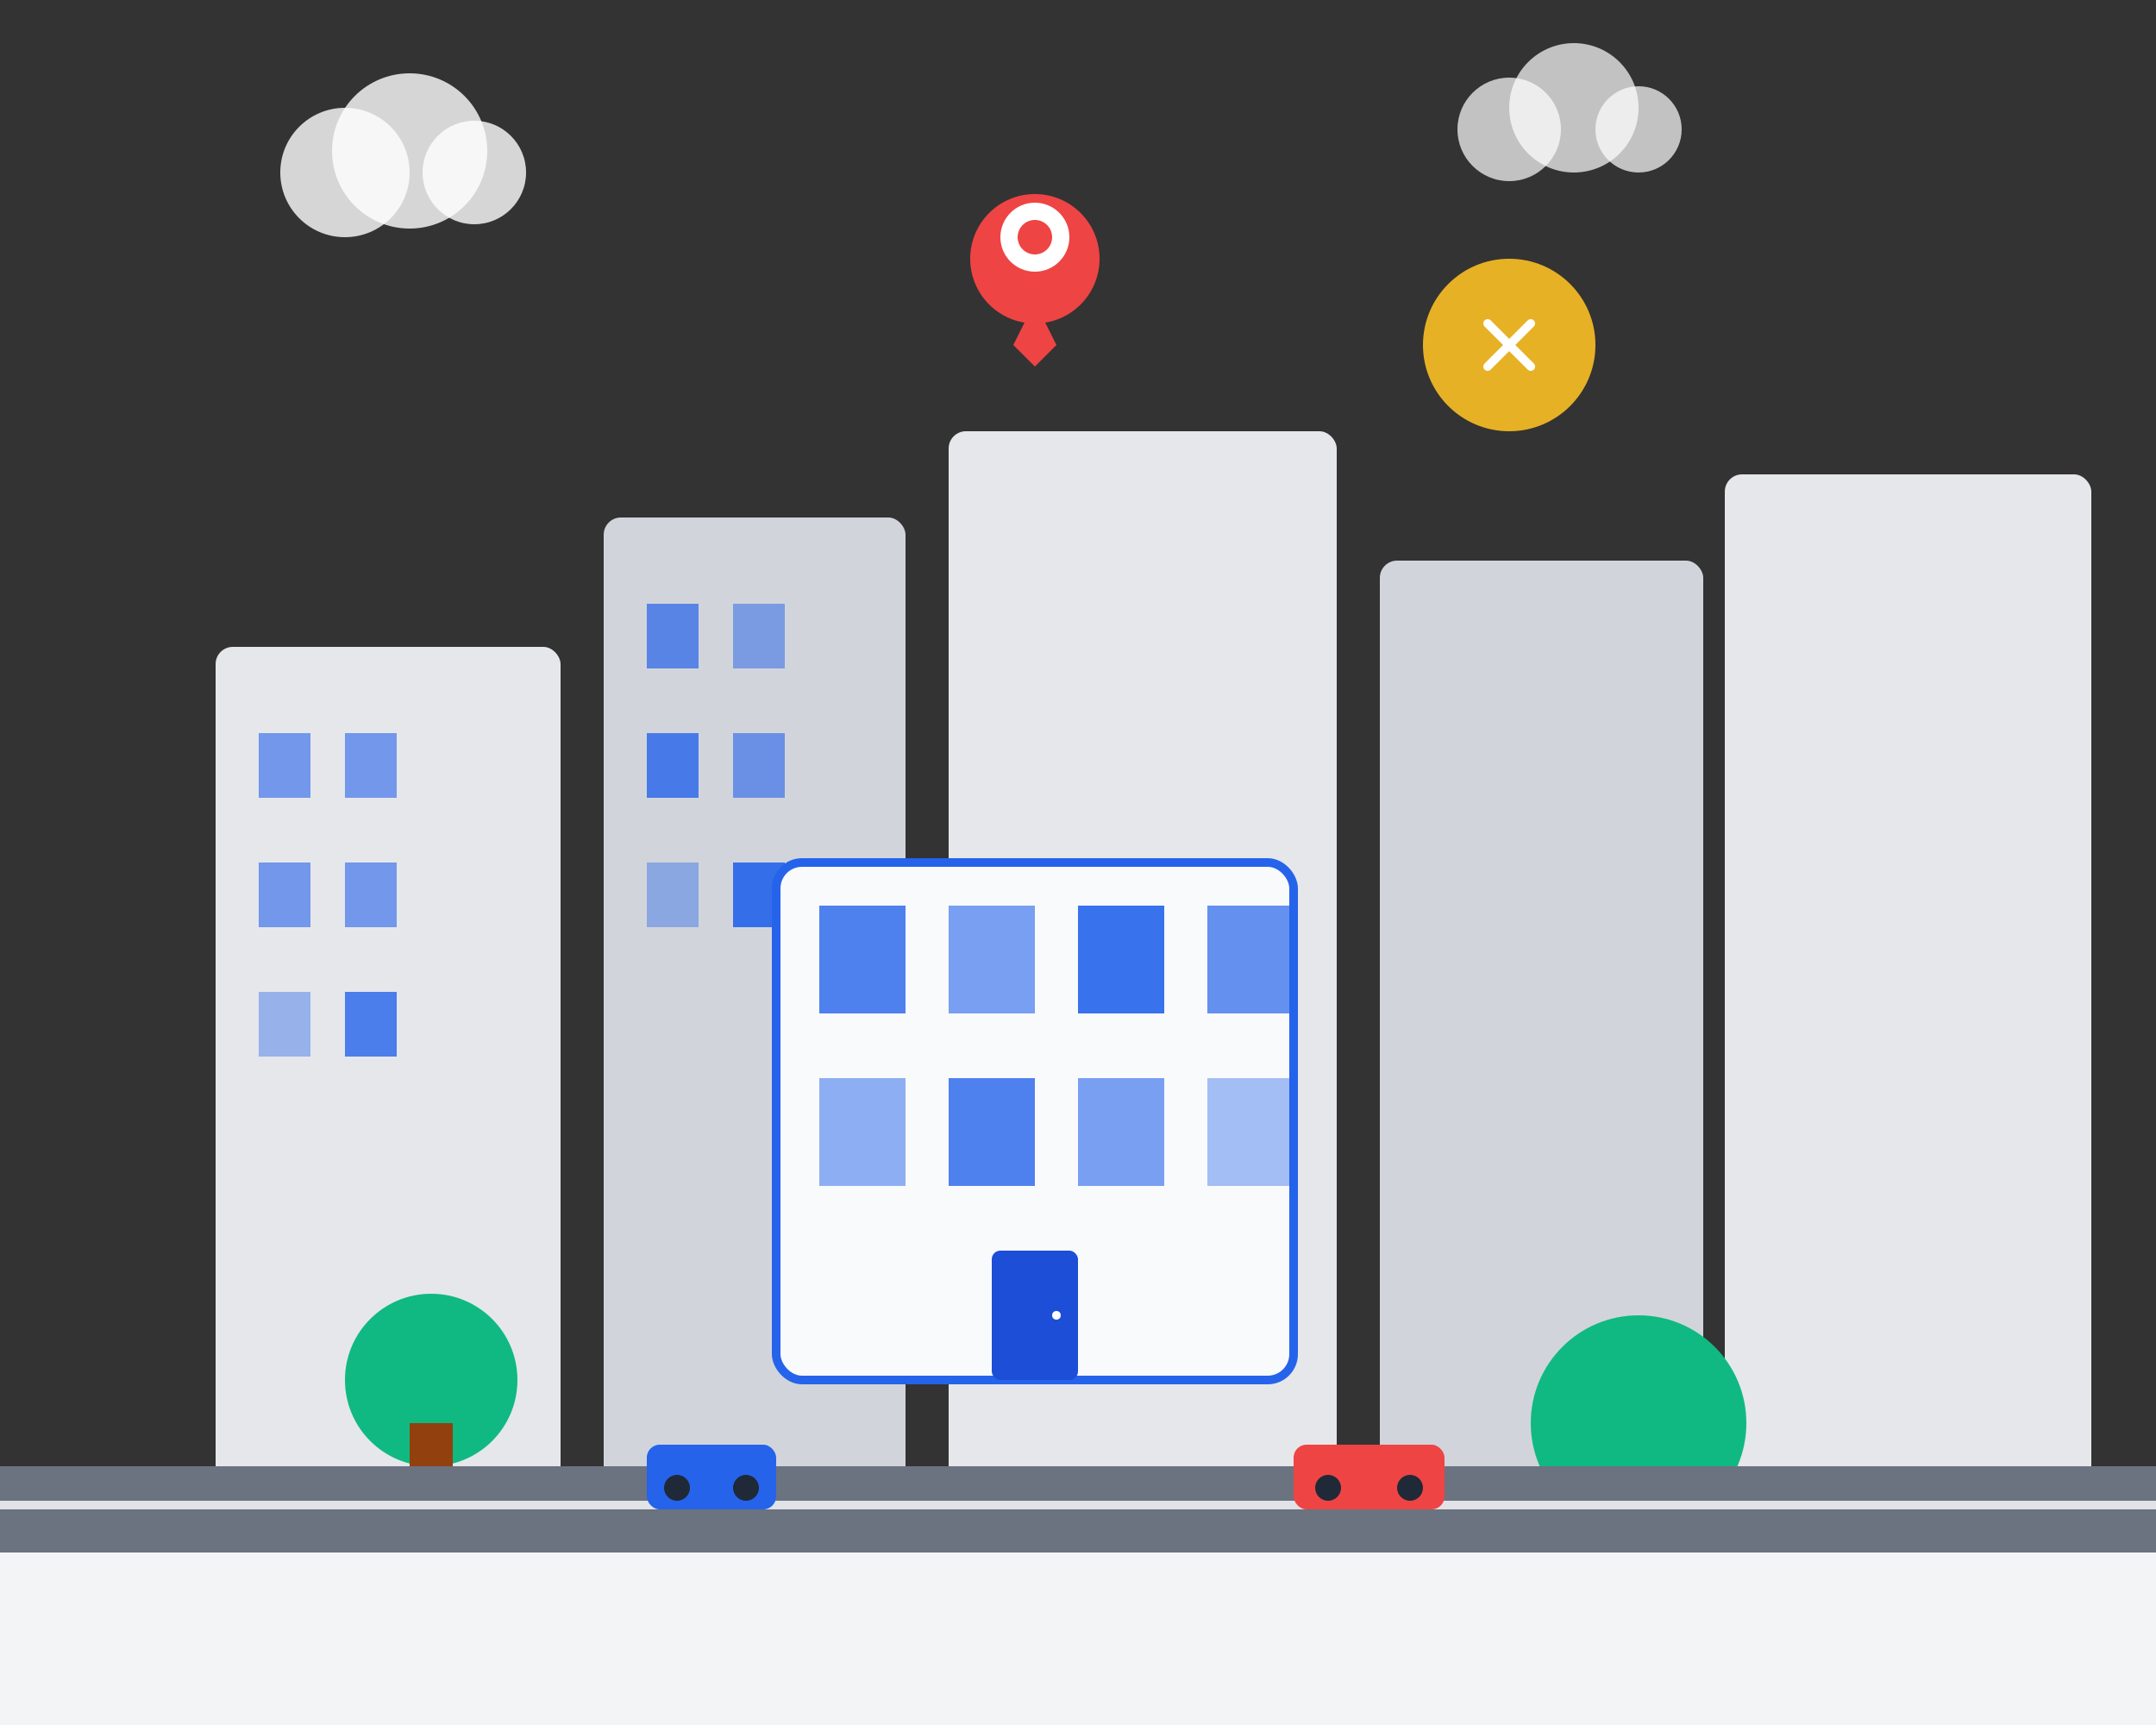 <svg width="500" height="400" viewBox="0 0 500 400" fill="none" xmlns="http://www.w3.org/2000/svg">
    <rect x="0" y="0" width="500" height="400" fill="#333333" stroke="none"/>
    <!-- Background Buildings -->
    <rect x="50" y="150" width="80" height="200" fill="#e5e7eb" rx="4"/>
    <rect x="140" y="120" width="70" height="230" fill="#d1d5db" rx="4"/>
    <rect x="220" y="100" width="90" height="250" fill="#e5e7eb" rx="4"/>
    <rect x="320" y="130" width="75" height="220" fill="#d1d5db" rx="4"/>
    <rect x="400" y="110" width="85" height="240" fill="#e5e7eb" rx="4"/>
    
    <!-- Windows on buildings -->
    <rect x="60" y="170" width="12" height="15" fill="#2563eb" opacity="0.6"/>
    <rect x="80" y="170" width="12" height="15" fill="#2563eb" opacity="0.6"/>
    <rect x="60" y="200" width="12" height="15" fill="#2563eb" opacity="0.6"/>
    <rect x="80" y="200" width="12" height="15" fill="#2563eb" opacity="0.6"/>
    <rect x="60" y="230" width="12" height="15" fill="#2563eb" opacity="0.4"/>
    <rect x="80" y="230" width="12" height="15" fill="#2563eb" opacity="0.8"/>
    
    <rect x="150" y="140" width="12" height="15" fill="#2563eb" opacity="0.7"/>
    <rect x="170" y="140" width="12" height="15" fill="#2563eb" opacity="0.5"/>
    <rect x="150" y="170" width="12" height="15" fill="#2563eb" opacity="0.8"/>
    <rect x="170" y="170" width="12" height="15" fill="#2563eb" opacity="0.6"/>
    <rect x="150" y="200" width="12" height="15" fill="#2563eb" opacity="0.4"/>
    <rect x="170" y="200" width="12" height="15" fill="#2563eb" opacity="0.9"/>
    
    <!-- Main featured building -->
    <rect x="180" y="200" width="120" height="120" fill="#f8fafc" stroke="#2563eb" stroke-width="2" rx="6"/>
    <rect x="190" y="210" width="20" height="25" fill="#2563eb" opacity="0.8"/>
    <rect x="220" y="210" width="20" height="25" fill="#2563eb" opacity="0.6"/>
    <rect x="250" y="210" width="20" height="25" fill="#2563eb" opacity="0.9"/>
    <rect x="280" y="210" width="20" height="25" fill="#2563eb" opacity="0.7"/>
    
    <rect x="190" y="250" width="20" height="25" fill="#2563eb" opacity="0.5"/>
    <rect x="220" y="250" width="20" height="25" fill="#2563eb" opacity="0.8"/>
    <rect x="250" y="250" width="20" height="25" fill="#2563eb" opacity="0.6"/>
    <rect x="280" y="250" width="20" height="25" fill="#2563eb" opacity="0.4"/>
    
    <!-- Door -->
    <rect x="230" y="290" width="20" height="30" fill="#1d4ed8" rx="2"/>
    <circle cx="245" cy="305" r="1" fill="white"/>
    
    <!-- Trees -->
    <circle cx="100" cy="320" r="20" fill="#10b981"/>
    <rect x="95" y="330" width="10" height="20" fill="#92400e"/>
    
    <circle cx="380" cy="330" r="25" fill="#10b981"/>
    <rect x="375" y="345" width="10" height="15" fill="#92400e"/>
    
    <!-- Key/Search icon -->
    <circle cx="350" cy="80" r="20" fill="#fbbf24" opacity="0.9"/>
    <path d="M345 75L355 85M355 75L345 85" stroke="white" stroke-width="2" stroke-linecap="round"/>
    
    <!-- Location pin -->
    <circle cx="240" cy="60" r="15" fill="#ef4444"/>
    <circle cx="240" cy="55" r="8" fill="white"/>
    <circle cx="240" cy="55" r="4" fill="#ef4444"/>
    <path d="M240 70L245 80L240 85L235 80Z" fill="#ef4444"/>
    
    <!-- Clouds -->
    <circle cx="80" cy="40" r="15" fill="white" opacity="0.8"/>
    <circle cx="95" cy="35" r="18" fill="white" opacity="0.8"/>
    <circle cx="110" cy="40" r="12" fill="white" opacity="0.8"/>
    
    <circle cx="350" cy="30" r="12" fill="white" opacity="0.7"/>
    <circle cx="365" cy="25" r="15" fill="white" opacity="0.7"/>
    <circle cx="380" cy="30" r="10" fill="white" opacity="0.7"/>
    
    <!-- Ground -->
    <rect x="0" y="350" width="500" height="50" fill="#f3f4f6"/>
    
    <!-- Road -->
    <rect x="0" y="340" width="500" height="20" fill="#6b7280"/>
    <rect x="0" y="348" width="500" height="2" fill="white" opacity="0.8"/>
    
    <!-- Cars -->
    <rect x="150" y="335" width="30" height="15" fill="#2563eb" rx="3"/>
    <circle cx="157" cy="345" r="3" fill="#1f2937"/>
    <circle cx="173" cy="345" r="3" fill="#1f2937"/>
    
    <rect x="300" y="335" width="35" height="15" fill="#ef4444" rx="3"/>
    <circle cx="308" cy="345" r="3" fill="#1f2937"/>
    <circle cx="327" cy="345" r="3" fill="#1f2937"/>
</svg>
